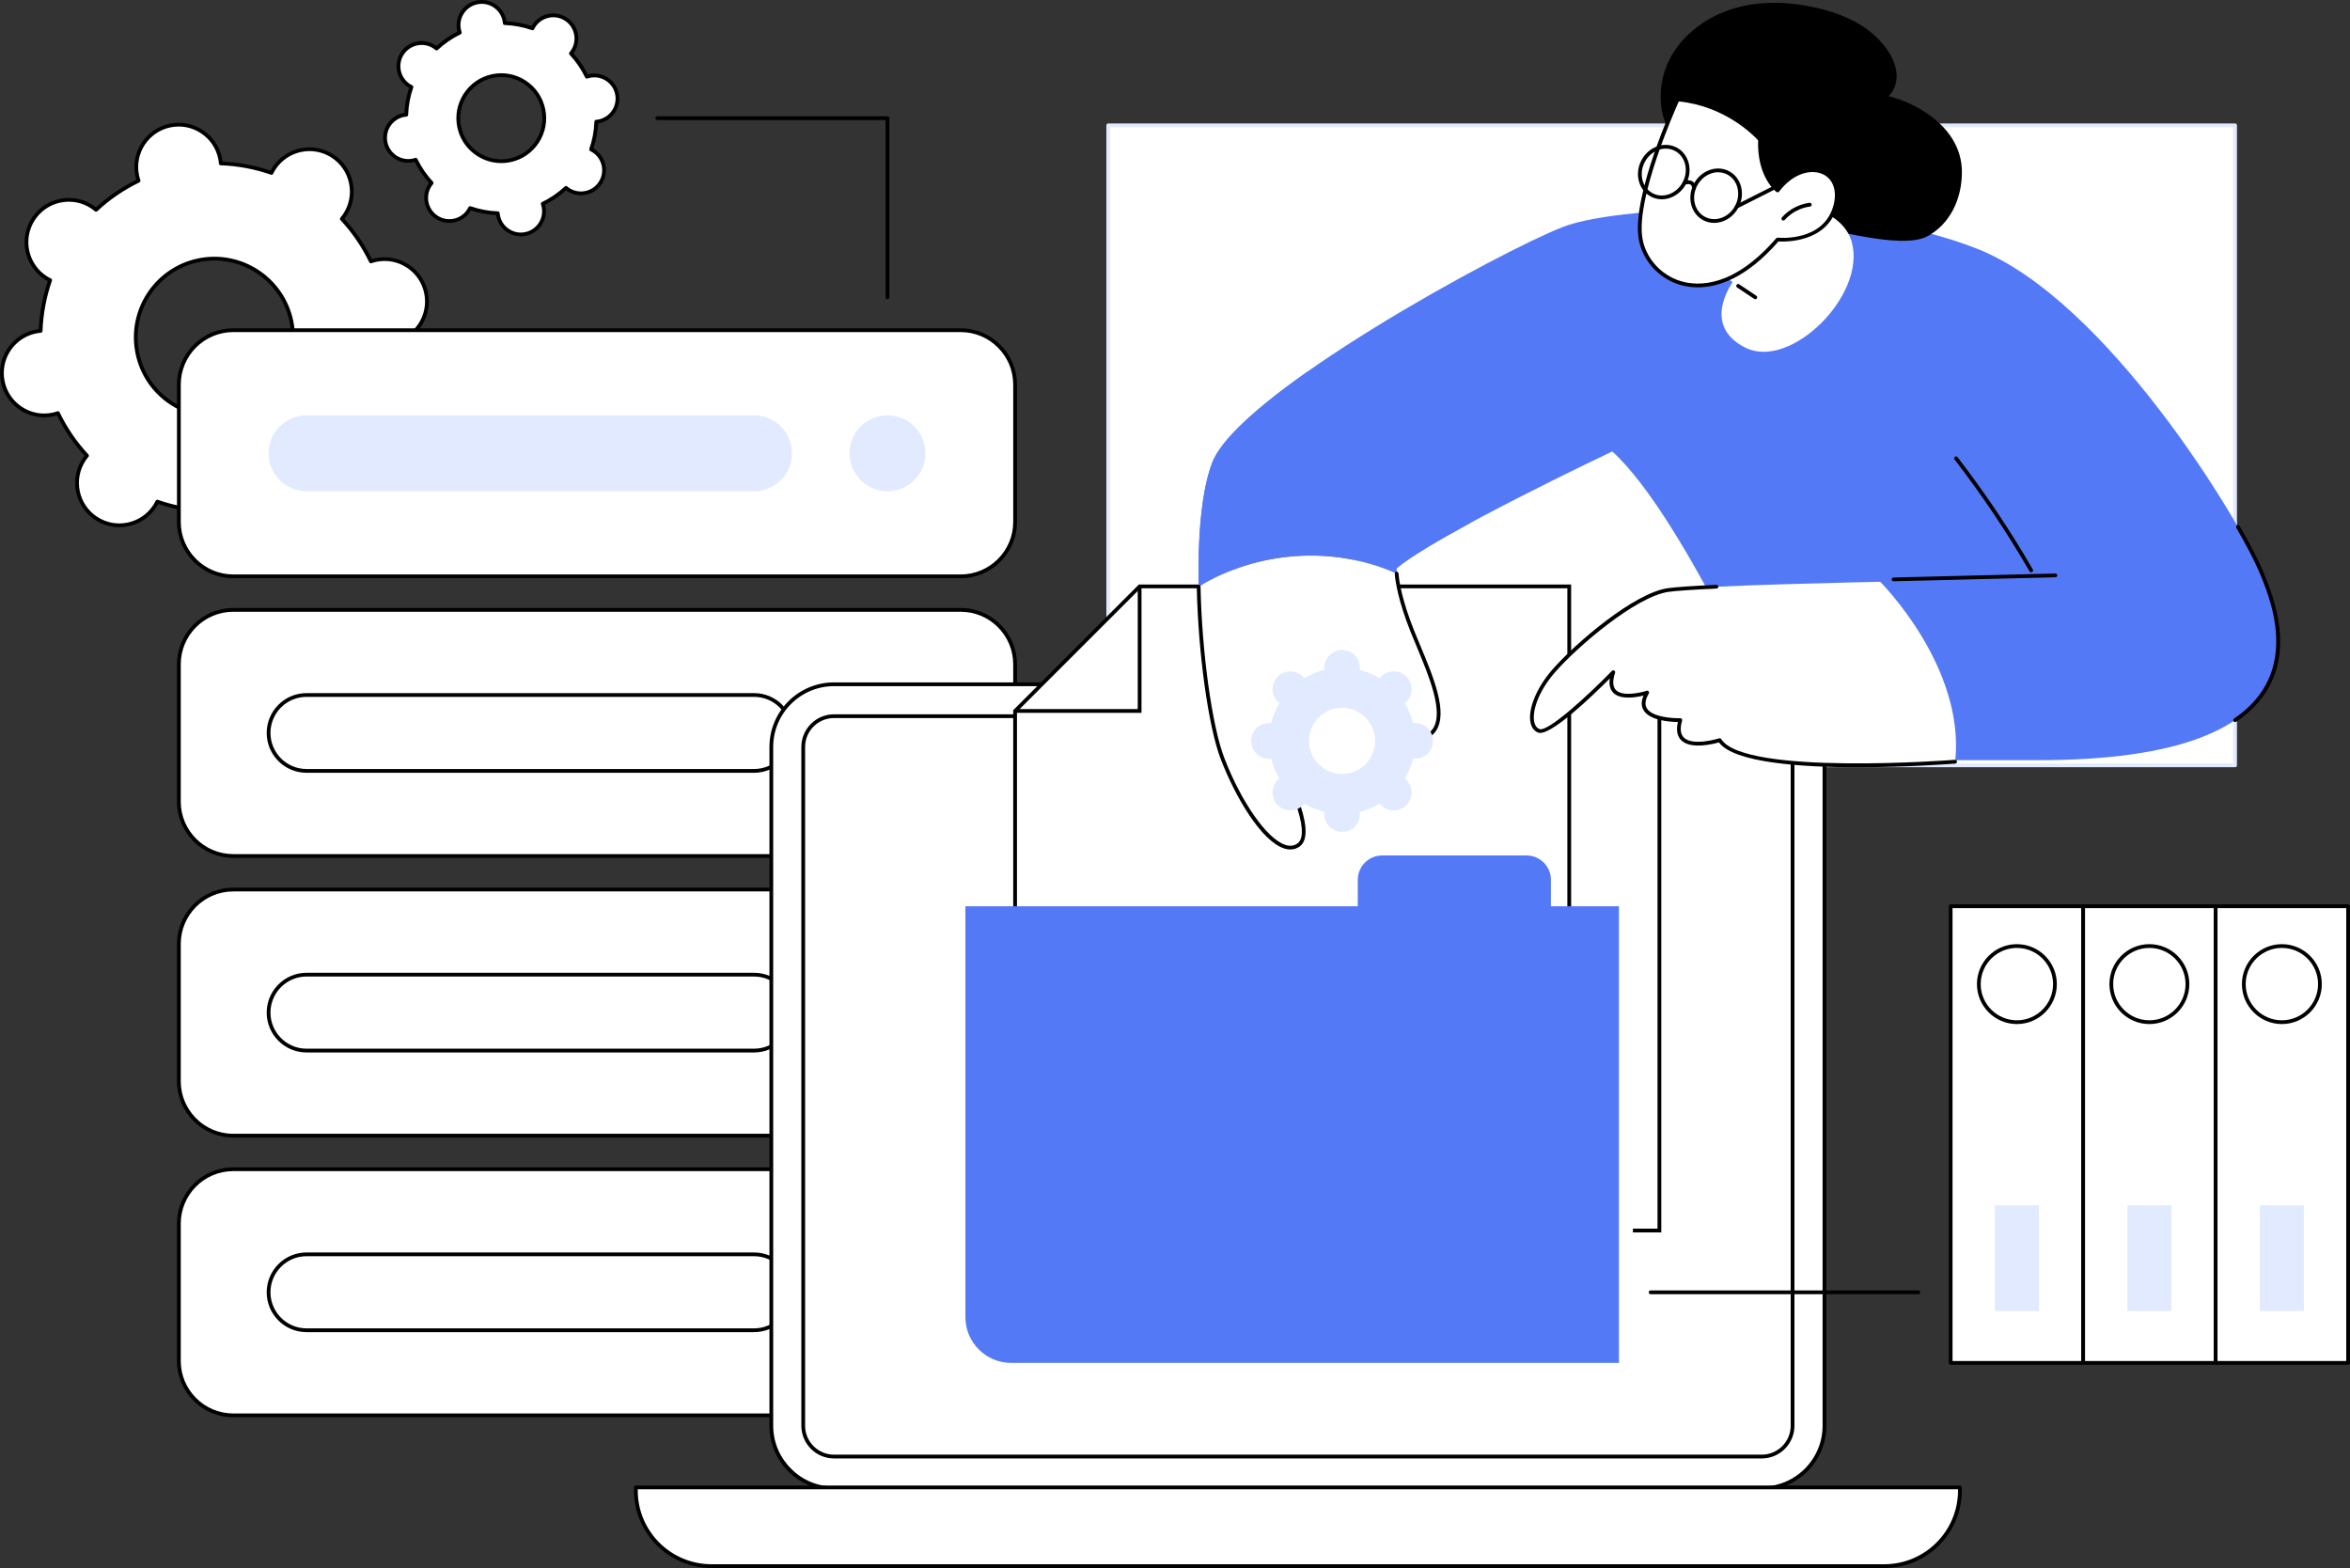 <?xml version="1.0" encoding="UTF-8"?><svg id="Layer_2" xmlns="http://www.w3.org/2000/svg" viewBox="0 0 1247 832"><rect x="0" y="0" width="1247" height="832" fill="#333333" stroke="none"/><defs><style>.cls-1,.cls-2,.cls-3,.cls-4{stroke-width:0px;}.cls-2{fill:#5479f7;}.cls-3{fill:#fff;}.cls-4{fill:#e2eaff;}</style></defs><g id="Illustration"><g id="Database"><path class="cls-3" d="m154.76,264.68c-.19-.91-.45-1.78-.74-2.63,8.37-4.05,15.95-9.28,22.58-15.45.69.58,1.41,1.14,2.18,1.64,10.39,6.79,24.32,3.86,31.1-6.54,6.78-10.4,3.85-24.32-6.54-31.11-.77-.51-1.57-.94-2.38-1.34,2.98-8.55,4.71-17.6,5.04-26.89.9-.08,1.8-.19,2.71-.38,12.15-2.55,19.92-14.47,17.37-26.62-2.55-12.15-14.47-19.93-26.61-17.38-.91.19-1.78.45-2.63.74-4.05-8.37-9.27-15.96-15.44-22.58.58-.69,1.14-1.41,1.64-2.19,6.78-10.4,3.85-24.32-6.54-31.11s-24.32-3.86-31.1,6.54c-.51.77-.94,1.57-1.34,2.38-8.55-2.98-17.6-4.71-26.88-5.05-.08-.9-.19-1.8-.38-2.71-2.55-12.15-14.47-19.93-26.61-17.38-12.15,2.55-19.92,14.47-17.37,26.62.19.91.45,1.78.74,2.63-8.37,4.05-15.95,9.28-22.58,15.45-.69-.58-1.41-1.14-2.18-1.64-10.39-6.79-24.32-3.86-31.1,6.54-6.78,10.4-3.85,24.32,6.54,31.11.77.51,1.57.94,2.38,1.34-2.98,8.55-4.71,17.6-5.04,26.89-.9.08-1.8.19-2.71.38-12.15,2.55-19.92,14.47-17.37,26.62,2.55,12.15,14.47,19.93,26.61,17.38.91-.19,1.78-.45,2.63-.74,4.05,8.37,9.27,15.96,15.44,22.58-.58.69-1.14,1.41-1.64,2.19-6.78,10.4-3.85,24.32,6.54,31.11,10.39,6.79,24.32,3.86,31.1-6.54.51-.77.94-1.57,1.34-2.38,8.55,2.98,17.6,4.71,26.88,5.05.08.9.19,1.8.38,2.71,2.55,12.15,14.47,19.93,26.61,17.38,12.15-2.55,19.92-14.47,17.37-26.62Zm-81.82-77.13c-4.74-22.56,9.7-44.7,32.25-49.44,22.55-4.74,44.68,9.71,49.43,32.27s-9.7,44.7-32.25,49.44c-22.55,4.74-44.68-9.71-49.43-32.27Z"/><path class="cls-1" d="m132.72,292.79c-4.51,0-8.92-1.3-12.78-3.83-5.25-3.43-8.85-8.7-10.14-14.83-.13-.61-.23-1.25-.31-1.95-8.69-.39-17.25-2-25.48-4.78-.33.62-.66,1.18-1,1.7-3.43,5.25-8.69,8.85-14.83,10.14-6.14,1.29-12.41.11-17.66-3.32-10.84-7.08-13.9-21.65-6.83-32.49.34-.52.72-1.05,1.16-1.6-5.86-6.41-10.78-13.61-14.64-21.41-.67.21-1.3.37-1.91.5-6.14,1.29-12.41.11-17.66-3.32s-8.85-8.7-10.14-14.83c-2.66-12.67,5.47-25.14,18.14-27.81.61-.13,1.25-.23,1.95-.31.39-8.69,2-17.26,4.78-25.49-.62-.33-1.18-.66-1.7-1-10.84-7.08-13.9-21.65-6.83-32.49,3.43-5.25,8.69-8.85,14.83-10.14,6.14-1.29,12.41-.11,17.66,3.32.52.34,1.05.72,1.6,1.16,6.41-5.86,13.6-10.78,21.4-14.64-.21-.67-.37-1.3-.5-1.91-2.66-12.67,5.47-25.14,18.14-27.81,6.13-1.29,12.41-.11,17.66,3.32,5.25,3.43,8.85,8.7,10.14,14.83.13.61.23,1.25.31,1.95,8.69.4,17.25,2,25.48,4.78.33-.62.66-1.18,1-1.7,3.43-5.25,8.69-8.85,14.83-10.14,6.14-1.29,12.41-.11,17.66,3.32,10.84,7.08,13.9,21.65,6.83,32.49-.34.52-.72,1.05-1.16,1.6,5.86,6.41,10.78,13.61,14.64,21.41.67-.21,1.3-.37,1.91-.5,6.13-1.29,12.41-.11,17.66,3.32,5.25,3.43,8.85,8.7,10.14,14.83,2.66,12.67-5.47,25.14-18.14,27.81-.61.13-1.25.23-1.95.31-.39,8.69-2,17.26-4.78,25.49.62.33,1.18.66,1.7,1,10.84,7.08,13.9,21.65,6.83,32.49-3.43,5.25-8.69,8.85-14.83,10.14-6.13,1.29-12.41.11-17.66-3.32-.52-.34-1.04-.72-1.6-1.16-6.41,5.86-13.6,10.78-21.4,14.64.21.67.37,1.3.5,1.91h0c1.29,6.14.11,12.41-3.31,17.66-3.43,5.25-8.69,8.85-14.83,10.14-1.62.34-3.25.51-4.87.51Zm-49.21-27.62c.11,0,.22.02.33.06,8.56,2.99,17.51,4.67,26.59,4.99.5.02.92.41.96.91.08.97.2,1.81.37,2.59,1.18,5.61,4.48,10.43,9.28,13.57,4.8,3.14,10.54,4.21,16.15,3.03,5.61-1.18,10.43-4.48,13.56-9.28,3.13-4.8,4.21-10.54,3.03-16.16h0c-.16-.77-.39-1.59-.71-2.52-.16-.48.06-1,.51-1.22,8.18-3.95,15.69-9.09,22.33-15.28.37-.34.94-.36,1.33-.03.75.63,1.43,1.14,2.09,1.57,4.8,3.14,10.54,4.21,16.15,3.03,5.61-1.18,10.43-4.48,13.56-9.28,6.47-9.92,3.67-23.25-6.25-29.73-.66-.43-1.4-.85-2.28-1.28-.45-.22-.67-.75-.5-1.23,2.98-8.57,4.66-17.51,4.99-26.6.02-.5.41-.92.91-.96.97-.08,1.82-.2,2.59-.37,11.59-2.44,19.03-13.85,16.59-25.44-1.18-5.61-4.48-10.43-9.28-13.57-4.8-3.14-10.54-4.21-16.15-3.03-.78.16-1.58.39-2.52.71-.48.16-1-.06-1.22-.51-3.96-8.18-9.09-15.7-15.27-22.34-.34-.37-.36-.94-.03-1.32.62-.74,1.14-1.43,1.57-2.09,6.47-9.92,3.67-23.25-6.25-29.73-4.8-3.14-10.54-4.21-16.15-3.03-5.61,1.18-10.43,4.48-13.56,9.28-.43.66-.85,1.41-1.28,2.28-.22.45-.75.67-1.23.5-8.57-2.99-17.51-4.67-26.59-4.99-.5-.02-.92-.41-.96-.91-.08-.97-.2-1.81-.37-2.59-1.18-5.61-4.48-10.43-9.28-13.57-4.8-3.14-10.54-4.21-16.15-3.03-11.59,2.44-19.03,13.85-16.59,25.44.16.78.39,1.58.71,2.52.16.48-.06,1-.51,1.22-8.18,3.96-15.69,9.1-22.33,15.28-.37.34-.94.36-1.33.03-.75-.63-1.43-1.14-2.09-1.57-4.8-3.14-10.54-4.21-16.15-3.03-5.61,1.18-10.43,4.48-13.56,9.28-6.47,9.92-3.67,23.25,6.25,29.73.66.43,1.41.85,2.28,1.28.45.22.67.75.5,1.23-2.98,8.57-4.66,17.52-4.99,26.6-.02.5-.41.92-.91.96-.97.08-1.82.2-2.59.37C7.47,179.36.03,190.77,2.46,202.36c1.18,5.61,4.48,10.43,9.28,13.57s10.54,4.21,16.15,3.03c.77-.16,1.59-.39,2.52-.71.48-.16,1,.06,1.22.51,3.96,8.18,9.09,15.7,15.27,22.34.34.37.36.94.03,1.32-.62.74-1.14,1.43-1.57,2.09-6.47,9.92-3.67,23.25,6.25,29.73,4.8,3.14,10.54,4.21,16.15,3.03,5.61-1.18,10.43-4.48,13.56-9.28.43-.66.85-1.41,1.28-2.28.17-.35.53-.56.9-.56Zm30.19-43.44c-8.2,0-16.24-2.37-23.27-6.96-9.56-6.24-16.12-15.83-18.47-27-4.85-23.07,9.97-45.77,33.02-50.62,23.05-4.85,45.76,9.98,50.61,33.04,2.35,11.17.21,22.59-6.03,32.15-6.24,9.56-15.82,16.12-26.99,18.47-2.95.62-5.92.93-8.87.93Zm.08-83.51c-2.77,0-5.57.28-8.39.88-21.98,4.62-36.1,26.27-31.48,48.25,2.24,10.65,8.49,19.79,17.6,25.74,9.11,5.95,19.99,7.99,30.64,5.75,10.65-2.24,19.78-8.49,25.73-17.6,5.95-9.11,7.99-20,5.75-30.65-4.03-19.17-21-32.37-39.86-32.37Z"/><path class="cls-3" d="m288.41,109.58c-.1-.5-.25-.97-.4-1.44,4.58-2.21,8.72-5.07,12.35-8.45.38.32.77.62,1.19.9,5.68,3.71,13.3,2.11,17.01-3.58,3.71-5.69,2.11-13.3-3.58-17.01-.42-.28-.86-.51-1.3-.73,1.63-4.68,2.58-9.63,2.76-14.71.49-.04.98-.11,1.48-.21,6.64-1.4,10.89-7.91,9.5-14.56-1.4-6.64-7.91-10.9-14.56-9.5-.5.1-.97.25-1.44.4-2.21-4.58-5.07-8.73-8.45-12.35.32-.38.62-.77.9-1.2,3.71-5.69,2.11-13.3-3.58-17.01-5.68-3.71-13.3-2.11-17.01,3.58-.28.42-.51.86-.73,1.3-4.68-1.63-9.62-2.58-14.7-2.76-.04-.49-.11-.98-.21-1.48-1.4-6.64-7.91-10.9-14.56-9.5-6.64,1.4-10.89,7.91-9.5,14.56.1.5.25.97.4,1.44-4.58,2.21-8.72,5.07-12.35,8.45-.38-.32-.77-.62-1.19-.9-5.68-3.71-13.3-2.11-17.01,3.58-3.71,5.69-2.11,13.3,3.58,17.01.42.28.86.51,1.3.73-1.63,4.68-2.57,9.63-2.76,14.71-.49.04-.98.11-1.48.21-6.64,1.4-10.89,7.91-9.5,14.56,1.4,6.64,7.91,10.9,14.56,9.5.5-.1.97-.24,1.44-.4,2.21,4.58,5.07,8.73,8.45,12.35-.32.38-.62.77-.9,1.2-3.71,5.69-2.11,13.3,3.58,17.01,5.68,3.71,13.3,2.11,17.01-3.58.28-.42.51-.86.73-1.3,4.68,1.63,9.62,2.58,14.7,2.76.04.49.11.98.21,1.48,1.4,6.64,7.91,10.9,14.56,9.5,6.64-1.4,10.89-7.91,9.5-14.56Zm-44.75-42.18c-2.59-12.34,5.3-24.44,17.64-27.04,12.34-2.59,24.44,5.31,27.03,17.65,2.59,12.34-5.3,24.44-17.64,27.04-12.33,2.59-24.44-5.31-27.03-17.65Z"/><path class="cls-1" d="m276.35,125.4c-2.55,0-5.05-.74-7.24-2.17-2.97-1.94-5.01-4.92-5.74-8.4-.05-.23-.09-.47-.13-.72-4.54-.24-9.01-1.08-13.32-2.5-.13.22-.25.43-.38.63-1.94,2.97-4.92,5.01-8.4,5.74-3.48.73-7.02.06-10-1.88-6.14-4.01-7.87-12.26-3.87-18.4.13-.2.27-.4.42-.6-3.04-3.37-5.6-7.13-7.65-11.19-.25.07-.48.13-.71.17-7.16,1.51-14.23-3.1-15.74-10.28-1.51-7.17,3.1-14.24,10.27-15.74.23-.05.47-.09.72-.13.24-4.54,1.08-9.01,2.5-13.32-.22-.13-.43-.25-.63-.38-6.14-4.01-7.87-12.26-3.87-18.4,1.94-2.97,4.92-5.01,8.4-5.74,3.47-.73,7.02-.06,10,1.88.2.13.4.27.6.42,3.37-3.04,7.13-5.61,11.18-7.65-.07-.25-.13-.48-.17-.72-.73-3.47-.06-7.03,1.88-10,1.94-2.97,4.92-5.01,8.4-5.74,3.47-.73,7.02-.06,10,1.88,2.97,1.94,5.01,4.92,5.74,8.4.05.23.09.47.13.72,4.54.24,9.01,1.08,13.32,2.5.12-.22.25-.43.38-.63,1.94-2.97,4.92-5.01,8.39-5.74,3.47-.73,7.02-.06,10,1.88,6.14,4.01,7.87,12.26,3.87,18.4-.13.2-.27.4-.42.6,3.04,3.37,5.6,7.13,7.65,11.19.25-.07.48-.13.71-.17,3.47-.73,7.02-.06,10,1.88,2.97,1.94,5.01,4.92,5.74,8.4,1.51,7.17-3.1,14.24-10.27,15.74-.23.05-.47.09-.72.13-.24,4.54-1.08,9.01-2.5,13.32.22.13.43.25.63.38,6.14,4.01,7.87,12.26,3.87,18.4-1.94,2.97-4.92,5.01-8.4,5.74-3.48.73-7.02.06-10-1.88-.2-.13-.4-.27-.6-.42-3.37,3.04-7.13,5.61-11.18,7.65.07.25.13.48.17.72.73,3.47.06,7.03-1.88,10-1.94,2.97-4.92,5.01-8.4,5.74-.92.19-1.84.29-2.76.29Zm-26.91-16.01c.11,0,.22.02.33.06,4.64,1.62,9.49,2.53,14.41,2.71.5.02.92.41.96.91.05.52.11.96.19,1.36.62,2.95,2.35,5.49,4.88,7.14,2.53,1.65,5.54,2.22,8.49,1.59,2.95-.62,5.48-2.35,7.13-4.88,1.65-2.53,2.21-5.54,1.59-8.5h0c-.09-.41-.2-.83-.37-1.32-.16-.48.06-1,.51-1.22,4.43-2.14,8.5-4.93,12.1-8.28.37-.34.94-.36,1.33-.03.39.33.75.6,1.1.83,2.53,1.65,5.54,2.22,8.49,1.6,2.95-.62,5.48-2.35,7.13-4.88,3.4-5.21,1.93-12.23-3.29-15.63-.35-.23-.74-.45-1.2-.67-.45-.22-.67-.75-.5-1.23,1.62-4.64,2.53-9.49,2.7-14.41.02-.5.41-.92.91-.96.51-.04.96-.11,1.36-.19,6.09-1.28,10.01-7.28,8.73-13.37-.62-2.95-2.35-5.49-4.88-7.13-2.52-1.65-5.54-2.22-8.49-1.6-.4.09-.84.21-1.32.37-.48.16-1-.06-1.22-.51-2.14-4.43-4.93-8.51-8.28-12.11-.34-.37-.36-.94-.03-1.32.33-.39.6-.75.83-1.1,3.4-5.22,1.93-12.23-3.29-15.63-2.53-1.65-5.54-2.22-8.49-1.59-2.95.62-5.48,2.35-7.13,4.88-.23.35-.45.74-.67,1.2-.22.45-.75.67-1.23.5-4.64-1.62-9.49-2.53-14.41-2.71-.5-.02-.92-.41-.96-.91-.04-.51-.11-.96-.19-1.36-.62-2.95-2.35-5.49-4.88-7.13-2.53-1.65-5.54-2.22-8.49-1.59-2.95.62-5.48,2.35-7.13,4.88-1.65,2.53-2.21,5.54-1.59,8.5.09.41.2.83.37,1.32.16.48-.06,1-.51,1.22-4.43,2.14-8.5,4.93-12.1,8.28-.37.34-.94.36-1.33.03-.39-.33-.75-.6-1.1-.83-2.52-1.65-5.54-2.21-8.49-1.59-2.95.62-5.48,2.35-7.13,4.88-3.4,5.21-1.93,12.23,3.29,15.63.35.23.74.45,1.2.67.45.22.67.75.5,1.23-1.62,4.64-2.53,9.49-2.7,14.41-.02.5-.41.92-.91.96-.51.04-.96.11-1.36.19-6.09,1.28-10.01,7.28-8.72,13.37,1.28,6.09,7.28,10.01,13.37,8.73.4-.09.84-.21,1.32-.37.48-.16,1,.06,1.22.51,2.14,4.43,4.93,8.51,8.28,12.11.34.37.36.94.03,1.32-.33.39-.6.75-.83,1.1-3.4,5.22-1.93,12.23,3.29,15.63,2.52,1.65,5.54,2.22,8.49,1.6,2.95-.62,5.48-2.35,7.13-4.88.23-.35.45-.74.67-1.2.17-.35.53-.56.9-.56Zm16.55-22.86c-11.03,0-20.95-7.72-23.31-18.93h0c-2.7-12.86,5.56-25.52,18.41-28.22,6.23-1.31,12.59-.11,17.92,3.37,5.33,3.48,8.98,8.83,10.29,15.05,1.31,6.23.12,12.6-3.36,17.93-3.48,5.33-8.82,8.99-15.05,10.3-1.64.35-3.29.51-4.9.51Zm-21.35-19.34c2.48,11.78,14.07,19.35,25.85,16.87,5.7-1.2,10.6-4.55,13.79-9.43,3.19-4.88,4.28-10.71,3.08-16.42-1.2-5.71-4.55-10.6-9.43-13.79-4.88-3.19-10.71-4.28-16.42-3.08-11.78,2.48-19.34,14.07-16.87,25.85Z"/><rect class="cls-3" x="588.07" y="66.51" width="597.94" height="339.58"/><path class="cls-4" d="m1186.02,407.1h-597.94c-.55,0-1-.45-1-1V66.51c0-.55.45-1,1-1h597.94c.55,0,1,.45,1,1v339.58c0,.55-.45,1-1,1Zm-596.94-2h595.94V67.51h-595.94v337.58Z"/><path class="cls-2" d="m676.44,399.91s23.39,41.27,12.45,48.57c-10.93,7.3-29.43-17.96-40.21-46.08-10.79-28.11-19.41-119.78-5.52-156.72,13.89-36.93,154.19-112.96,186.27-125.3,32.09-12.34,151.1-15.65,219.85,11.66,68.76,27.31,138.6,143.5,149.81,169.58s41.59,102.64-120.35,101.74h-128.9s-54.69-128.07-94.31-163.81c0,0-94.06,44.49-114.52,62.07,0,0-.7,10.32,8.37,33.16,9.07,22.84,27.94,58.8-3.12,57.97-12.06-.32-21.51-26.32-32.31-27.65-17.02-2.1-33.33,21.76-37.51,34.79Z"/><path class="cls-1" d="m684.72,450.76c-1.04,0-2.12-.18-3.24-.54-12.15-3.86-26-27.31-33.73-47.46-.2-.52.06-1.09.58-1.29.52-.2,1.09.06,1.29.58,9.1,23.72,22.76,43.18,32.47,46.27,2.4.76,4.44.54,6.26-.67,8.33-5.57-6.39-35.99-12.77-47.25-.14-.24-.17-.53-.08-.8,4.46-13.89,21.18-37.63,38.59-35.48,5.56.68,10.44,6.97,15.61,13.63,5.29,6.81,10.77,13.86,16.61,14.01.55.01.99.47.97,1.03s-.49.98-1.03.97c-6.79-.18-12.56-7.61-18.13-14.79-4.69-6.04-9.54-12.29-14.28-12.87-15.93-1.96-31.93,20.66-36.3,33.69,3.26,5.8,23.01,42.1,11.92,49.51-1.44.96-3.02,1.44-4.73,1.44Z"/><path class="cls-1" d="m1186.02,383.13c-.32,0-.64-.15-.83-.44-.31-.46-.19-1.08.27-1.39,36.24-24.53,19.15-64.31,12.72-79.28-2.17-5.04-6.35-13.04-11.49-21.94-.28-.48-.11-1.09.37-1.37.48-.28,1.09-.11,1.37.37,5.17,8.97,9.4,17.04,11.6,22.15,6.61,15.39,24.17,56.27-13.44,81.73-.17.12-.37.17-.56.17Z"/><path class="cls-1" d="m1077.82,303.66c-.35,0-.68-.18-.87-.5-11.87-20.56-25.26-40.53-39.79-59.36-.34-.44-.26-1.07.18-1.4.44-.34,1.06-.26,1.4.18,14.59,18.9,28.02,38.94,39.94,59.58.28.48.11,1.09-.37,1.37-.16.09-.33.13-.5.13Z"/><path class="cls-1" d="m1004.79,308.43c-.54,0-.99-.43-1-.98-.01-.55.42-1.01.98-1.02l85.89-2.12c.52-.02,1.01.42,1.02.98.01.55-.42,1.01-.98,1.02l-85.89,2.12s-.02,0-.02,0Z"/><path class="cls-1" d="m739.24,298.78c-.43,0-.82-.28-.96-.71l-10.44-34.26c-.16-.53.14-1.09.67-1.25.53-.16,1.09.14,1.25.67l10.44,34.26c.16.53-.14,1.09-.67,1.25-.1.03-.2.04-.29.04Z"/><path class="cls-1" d="m637.27,314.36c-.3,0-.6-.14-.8-.39-.33-.44-.25-1.07.19-1.4,28.45-21.63,70.27-24.83,101.68-7.79.49.26.67.87.4,1.36-.26.49-.87.67-1.36.4-30.75-16.68-71.67-13.55-99.52,7.62-.18.14-.39.2-.6.2Z"/><path class="cls-2" d="m750.96,383.67c-.39,0-.77.03-1.15.08-.94-3.79-2.44-7.37-4.4-10.63.3-.23.59-.48.87-.76,3.69-3.69,3.69-9.68,0-13.37s-9.68-3.69-13.37,0c-.27.28-.52.57-.76.86-3.26-1.97-6.84-3.46-10.63-4.4.05-.38.08-.76.08-1.15,0-5.22-4.23-9.45-9.45-9.45s-9.45,4.23-9.45,9.45c0,.39.03.77.08,1.15-3.79.94-7.37,2.44-10.63,4.4-.23-.3-.48-.59-.76-.86-3.69-3.69-9.68-3.69-13.37,0s-3.69,9.68,0,13.37c.28.28.57.52.87.76-1.97,3.26-3.46,6.84-4.4,10.63-.38-.05-.76-.08-1.15-.08-5.22,0-9.45,4.23-9.45,9.45s4.23,9.45,9.45,9.45c.39,0,.77-.03,1.15-.08.94,3.79,2.44,7.37,4.4,10.63-.3.23-.59.48-.87.76-3.69,3.69-3.69,9.68,0,13.37,3.69,3.69,9.68,3.69,13.37,0,.28-.27.52-.57.76-.86,3.26,1.97,6.84,3.46,10.63,4.4-.05.38-.08.76-.08,1.15,0,5.22,4.23,9.45,9.45,9.45s9.45-4.23,9.45-9.45c0-.39-.03-.77-.08-1.15,3.79-.94,7.37-2.44,10.63-4.4.23.3.48.59.76.86,3.69,3.69,9.68,3.69,13.37,0,3.69-3.69,3.69-9.68,0-13.37-.28-.28-.57-.52-.87-.76,1.97-3.26,3.46-6.84,4.4-10.63.38.05.76.08,1.15.08,5.22,0,9.45-4.23,9.45-9.45s-4.23-9.45-9.45-9.45Zm-38.82,27.01c-9.7,0-17.56-7.86-17.56-17.56s7.86-17.56,17.56-17.56,17.56,7.86,17.56,17.56-7.86,17.56-17.56,17.56Z"/><path class="cls-1" d="m1002.2,51.07c3.05-3.06,4.56-7.61,4.18-12.04-.63-7.26-5.09-13.72-10.1-18.74-9.59-9.58-23.12-14.4-36.17-16.94-15.07-2.93-31.23-2.74-45.61,3.09-12.04,4.88-22.89,13.63-28.74,25.39-5.78,11.61-6.35,26.32-.01,37.83-.2.36-.27.8-.11,1.33,4.17,13.62,13.36,25.05,24.94,33.18,13.07,9.19,28.87,13.63,44.63,15.11,15.53,1.46,53.69,13.62,67.66,6.02,12.02-6.54,18.19-19.87,18.19-34.02,0-24.78-26.37-37.35-38.84-40.22Z"/><path class="cls-3" d="m919.41,149.77s-17.03,22.89,6.84,34.75c23.87,11.86,64.17-27.79,56.37-56.09-4.63-16.8-28.09-20.11-28.09-20.11l-18.34-8.11-31.35,37.6,14.58,11.96Z"/><path class="cls-3" d="m922.32,151.7l9.1,6.07-9.1-6.07Z"/><path class="cls-1" d="m931.42,158.77c-.19,0-.38-.05-.55-.17l-9.1-6.07c-.46-.31-.58-.93-.28-1.39.31-.46.93-.58,1.39-.28l9.1,6.07c.46.31.58.93.28,1.39-.19.29-.51.45-.83.45Z"/><path class="cls-3" d="m943.26,101.03s-10.11-7.59-9.32-26.96c0,0-15.97-18.83-43.71-21.32,0,0-22.87,49.72-19.81,72.95,3.06,23.23,36.63,43.29,72.85,1.39,0,0,24.77,2.48,30.5-17.42,5.73-19.9-16.2-27.36-30.5-8.64Z"/><path class="cls-1" d="m900.94,152.47c-3.82,0-7.06-.62-9.6-1.38-11.58-3.47-20.39-13.62-21.92-25.26-3.06-23.25,18.96-71.46,19.9-73.5.18-.38.58-.61,1-.58,27.83,2.5,44.22,21.48,44.39,21.67.16.19.25.44.24.69-.63,15.56,5.95,23.3,8.19,25.47,8.5-10.51,19.01-11.98,25.32-8.81,6.35,3.2,8.76,10.55,6.27,19.18-5.42,18.81-27.34,18.39-31.03,18.18-17.07,19.59-32.15,24.34-42.75,24.34Zm-10.1-98.65c-2.65,5.9-22.24,50.5-19.44,71.76,1.43,10.87,9.68,20.36,20.51,23.6,9.17,2.75,27.95,3.45,50.59-22.73.21-.25.53-.37.86-.34.98.1,24.01,2.15,29.44-16.7,2.2-7.65.19-14.1-5.25-16.84-5.76-2.9-15.57-1.29-23.49,9.08-.33.44-.96.52-1.4.19-.43-.32-10.38-8.02-9.74-27.4-2.11-2.32-17.35-18.13-42.08-20.62Z"/><path class="cls-1" d="m946.31,117.01c-.24,0-.47-.08-.66-.25-.41-.37-.45-1-.08-1.41,3.73-4.21,9.07-7.03,14.65-7.74.55-.07,1.05.32,1.12.87.07.55-.32,1.05-.87,1.12-5.1.65-9.99,3.23-13.41,7.08-.2.22-.47.34-.75.34Z"/><path class="cls-1" d="m909.6,118.27c-1.96,0-3.91-.45-5.73-1.39-3.19-1.66-5.47-4.59-6.43-8.24-.94-3.62-.47-7.52,1.33-10.99,1.81-3.47,4.73-6.09,8.23-7.39,3.54-1.31,7.25-1.12,10.44.54,3.19,1.66,5.47,4.59,6.43,8.24.94,3.62.47,7.52-1.34,10.99h0c-2.71,5.2-7.84,8.25-12.95,8.25Zm2.11-26.87c-1.33,0-2.67.24-4,.74-3.04,1.13-5.58,3.42-7.16,6.44-1.58,3.03-1.99,6.42-1.17,9.56.81,3.1,2.73,5.58,5.42,6.97,5.57,2.9,12.74.21,15.97-6,1.58-3.03,1.99-6.42,1.17-9.56-.81-3.1-2.73-5.58-5.42-6.97-1.5-.78-3.14-1.17-4.82-1.17Zm9.95,18.17h0,0Z"/><path class="cls-1" d="m881.8,105.74c-2,0-3.95-.47-5.74-1.4-6.55-3.41-8.84-12.04-5.09-19.23,3.74-7.19,12.12-10.27,18.67-6.85,3.19,1.66,5.47,4.59,6.43,8.24.94,3.62.47,7.52-1.34,10.99-1.8,3.47-4.73,6.09-8.23,7.39-1.55.58-3.14.86-4.7.86Zm2.11-26.88c-4.38,0-8.81,2.66-11.16,7.17-3.23,6.21-1.33,13.63,4.24,16.53,2.68,1.4,5.82,1.55,8.82.44,3.04-1.13,5.58-3.42,7.16-6.44h0c1.58-3.03,1.99-6.42,1.17-9.56-.81-3.1-2.73-5.58-5.42-6.97-1.52-.79-3.16-1.17-4.81-1.17Z"/><path class="cls-1" d="m921.66,110.56c-.37,0-.72-.2-.89-.55-.25-.49-.05-1.09.44-1.34l22.57-11.4c.49-.25,1.09-.05,1.34.44.25.49.05,1.09-.44,1.34l-22.57,11.4c-.15.07-.3.11-.45.11Z"/><path class="cls-1" d="m898.86,100.96c-.55,0-1-.44-1-.99,0-.97-.25-1.64-.73-1.97-.86-.6-2.45-.22-2.94-.04-.52.19-1.09-.08-1.28-.6-.19-.52.08-1.09.6-1.28.29-.11,2.91-1.01,4.76.28,1.04.73,1.58,1.94,1.59,3.6,0,.55-.44,1-.99,1.01h0Z"/><rect class="cls-3" x="94.92" y="175.21" width="443.73" height="130.59" rx="28.86" ry="28.86" transform="translate(633.57 481) rotate(180)"/><path class="cls-1" d="m509.79,306.8H123.78c-16.47,0-29.86-13.4-29.86-29.86v-72.87c0-16.47,13.4-29.86,29.86-29.86h386.01c16.47,0,29.86,13.4,29.86,29.86v72.87c0,16.47-13.4,29.86-29.86,29.86ZM123.78,176.21c-15.36,0-27.86,12.5-27.86,27.86v72.87c0,15.36,12.5,27.86,27.86,27.86h386.01c15.36,0,27.86-12.5,27.86-27.86v-72.87c0-15.36-12.5-27.86-27.86-27.86H123.78Z"/><circle class="cls-4" cx="470.91" cy="240.5" r="20.14" transform="translate(158.08 666.8) rotate(-80.78)"/><path class="cls-4" d="m162.66,260.64h237.49c11.13,0,20.14-9.02,20.14-20.14h0c0-11.13-9.02-20.14-20.14-20.14h-237.49c-11.13,0-20.14,9.02-20.14,20.14h0c0,11.13,9.02,20.14,20.14,20.14Z"/><rect class="cls-3" x="94.92" y="323.61" width="443.73" height="130.59" rx="28.86" ry="28.86" transform="translate(633.57 777.81) rotate(180)"/><path class="cls-1" d="m509.79,455.2H123.78c-16.47,0-29.86-13.4-29.86-29.86v-72.87c0-16.47,13.4-29.86,29.86-29.86h386.01c16.47,0,29.86,13.4,29.86,29.86v72.87c0,16.47-13.4,29.86-29.86,29.86ZM123.78,324.61c-15.36,0-27.86,12.5-27.86,27.86v72.87c0,15.36,12.5,27.86,27.86,27.86h386.01c15.36,0,27.86-12.5,27.86-27.86v-72.87c0-15.36-12.5-27.86-27.86-27.86H123.78Z"/><circle class="cls-3" cx="470.91" cy="388.9" r="20.14" transform="translate(-36.03 48.29) rotate(-5.66)"/><path class="cls-1" d="m470.91,410.05c-11.66,0-21.14-9.49-21.14-21.14s9.49-21.14,21.14-21.14,21.14,9.49,21.14,21.14-9.49,21.14-21.14,21.14Zm0-40.29c-10.56,0-19.14,8.59-19.14,19.14s8.59,19.14,19.14,19.14,19.14-8.59,19.14-19.14-8.59-19.14-19.14-19.14Z"/><path class="cls-3" d="m162.66,409.05h237.49c11.13,0,20.14-9.02,20.14-20.14h0c0-11.13-9.02-20.14-20.14-20.14h-237.49c-11.13,0-20.14,9.02-20.14,20.14h0c0,11.13,9.02,20.14,20.14,20.14Z"/><path class="cls-1" d="m400.15,410.05h-237.49c-11.66,0-21.14-9.49-21.14-21.14s9.49-21.14,21.14-21.14h237.49c11.66,0,21.14,9.49,21.14,21.14s-9.49,21.14-21.14,21.14Zm-237.49-40.29c-10.56,0-19.14,8.59-19.14,19.14s8.59,19.14,19.14,19.14h237.49c10.56,0,19.14-8.59,19.14-19.14s-8.59-19.14-19.14-19.14h-237.49Z"/><rect class="cls-3" x="94.92" y="472.01" width="443.73" height="130.59" rx="28.86" ry="28.86" transform="translate(633.57 1074.61) rotate(180)"/><path class="cls-1" d="m509.79,603.6H123.78c-16.47,0-29.86-13.4-29.86-29.86v-72.87c0-16.47,13.4-29.86,29.86-29.86h386.01c16.47,0,29.86,13.4,29.86,29.86v72.87c0,16.47-13.4,29.86-29.86,29.86ZM123.78,473.01c-15.36,0-27.86,12.5-27.86,27.86v72.87c0,15.36,12.5,27.86,27.86,27.86h386.01c15.36,0,27.86-12.5,27.86-27.86v-72.87c0-15.36-12.5-27.86-27.86-27.86H123.78Z"/><circle class="cls-3" cx="470.91" cy="537.31" r="20.14"/><path class="cls-1" d="m470.91,558.45c-11.66,0-21.14-9.49-21.14-21.14s9.49-21.14,21.14-21.14,21.14,9.49,21.14,21.14-9.49,21.14-21.14,21.14Zm0-40.29c-10.56,0-19.14,8.59-19.14,19.14s8.59,19.14,19.14,19.14,19.14-8.59,19.14-19.14-8.59-19.14-19.14-19.14Z"/><path class="cls-3" d="m162.66,557.45h237.49c11.13,0,20.14-9.02,20.14-20.14h0c0-11.13-9.02-20.14-20.14-20.14h-237.49c-11.13,0-20.14,9.02-20.14,20.14h0c0,11.13,9.02,20.14,20.14,20.14Z"/><path class="cls-1" d="m400.15,558.45h-237.49c-11.66,0-21.14-9.49-21.14-21.14s9.49-21.14,21.14-21.14h237.49c11.66,0,21.14,9.49,21.14,21.14s-9.49,21.14-21.14,21.14Zm-237.49-40.29c-10.56,0-19.14,8.59-19.14,19.14s8.59,19.14,19.14,19.14h237.49c10.56,0,19.14-8.59,19.14-19.14s-8.59-19.14-19.14-19.14h-237.49Z"/><rect class="cls-3" x="94.92" y="620.41" width="443.73" height="130.59" rx="28.86" ry="28.86" transform="translate(633.57 1371.42) rotate(180)"/><path class="cls-1" d="m509.79,752H123.78c-16.47,0-29.86-13.4-29.86-29.86v-72.87c0-16.47,13.4-29.86,29.86-29.86h386.01c16.47,0,29.86,13.4,29.86,29.86v72.87c0,16.47-13.4,29.86-29.86,29.86Zm-386.01-130.59c-15.36,0-27.86,12.5-27.86,27.86v72.87c0,15.36,12.5,27.86,27.86,27.86h386.01c15.36,0,27.86-12.5,27.86-27.86v-72.87c0-15.36-12.5-27.86-27.86-27.86H123.78Z"/><circle class="cls-3" cx="470.91" cy="685.71" r="20.14" transform="translate(-281.38 1040.7) rotate(-80.78)"/><path class="cls-1" d="m470.91,706.85c-11.66,0-21.14-9.49-21.14-21.14s9.49-21.14,21.14-21.14,21.14,9.49,21.14,21.14-9.49,21.14-21.14,21.14Zm0-40.29c-10.56,0-19.14,8.59-19.14,19.14s8.59,19.14,19.14,19.14,19.14-8.59,19.14-19.14-8.59-19.14-19.14-19.14Z"/><path class="cls-3" d="m162.66,705.85h237.49c11.13,0,20.14-9.02,20.14-20.14h0c0-11.13-9.02-20.14-20.14-20.14h-237.49c-11.13,0-20.14,9.02-20.14,20.14h0c0,11.13,9.02,20.14,20.14,20.14Z"/><path class="cls-1" d="m400.15,706.85h-237.49c-11.66,0-21.14-9.49-21.14-21.14s9.49-21.14,21.14-21.14h237.49c11.66,0,21.14,9.49,21.14,21.14s-9.49,21.14-21.14,21.14Zm-237.49-40.29c-10.56,0-19.14,8.59-19.14,19.14s8.59,19.14,19.14,19.14h237.49c10.56,0,19.14-8.59,19.14-19.14s-8.59-19.14-19.14-19.14h-237.49Z"/><rect class="cls-3" x="409.29" y="363.07" width="558.85" height="426.71" rx="33.27" ry="33.27"/><path class="cls-1" d="m934.87,790.79h-492.31c-18.9,0-34.27-15.37-34.27-34.27v-360.17c0-18.9,15.37-34.27,34.27-34.27h492.31c18.9,0,34.27,15.37,34.27,34.27v360.17c0,18.9-15.37,34.27-34.27,34.27Zm-492.31-426.71c-17.79,0-32.27,14.48-32.27,32.27v360.17c0,17.79,14.48,32.27,32.27,32.27h492.31c17.79,0,32.27-14.48,32.27-32.27v-360.17c0-17.79-14.48-32.27-32.27-32.27h-492.31Z"/><rect class="cls-3" x="426.22" y="380" width="525" height="392.86" rx="16.34" ry="16.34"/><path class="cls-1" d="m934.87,773.86h-492.31c-9.56,0-17.34-7.78-17.34-17.34v-360.17c0-9.56,7.78-17.34,17.34-17.34h492.31c9.56,0,17.34,7.78,17.34,17.34v360.17c0,9.56-7.78,17.34-17.34,17.34Zm-492.31-392.86c-8.46,0-15.34,6.88-15.34,15.34v360.17c0,8.46,6.88,15.34,15.34,15.34h492.31c8.46,0,15.34-6.88,15.34-15.34v-360.17c0-8.46-6.88-15.34-15.34-15.34h-492.31Z"/><path class="cls-3" d="m337.41,789.22h702.6v1.66c0,22.15-17.98,40.12-40.12,40.12H377.54c-22.15,0-40.12-17.98-40.12-40.12v-1.66h0Z"/><path class="cls-1" d="m999.89,832H377.54c-22.68,0-41.12-18.45-41.12-41.12v-1.66c0-.55.45-1,1-1h702.6c.55,0,1,.45,1,1v1.66c0,22.68-18.45,41.12-41.12,41.12Zm-661.48-41.78v.66c0,21.57,17.55,39.12,39.12,39.12h622.35c21.57,0,39.12-17.55,39.12-39.12v-.66H338.41Z"/><rect class="cls-3" x="714.43" y="351.02" width="166.11" height="301.91"/><polygon class="cls-3" points="604.73 311.16 538.65 377.24 538.65 542.38 832.7 542.38 832.7 311.16 604.73 311.16"/><path class="cls-1" d="m833.7,543.38h-296.05v-166.55l66.67-66.67h229.38v233.22Zm-294.05-2h292.05v-229.22h-226.55l-65.5,65.5v163.73Z"/><polygon class="cls-1" points="605.73 378.24 538.65 378.24 538.65 376.24 603.73 376.24 603.73 311.15 605.73 311.15 605.73 378.24"/><path class="cls-2" d="m822.98,480.86v-14.01c0-7.14-5.79-12.93-12.93-12.93h-76.63c-7.14,0-12.93,5.79-12.93,12.93v14.01h-208.21v218c0,13.42,10.88,24.31,24.31,24.31h322.49v-242.31h-36.08Z"/><polygon class="cls-1" points="881.54 653.93 866.48 653.93 866.48 651.93 879.54 651.93 879.54 352.02 838.76 352.02 838.76 350.02 881.54 350.02 881.54 653.93"/><path class="cls-3" d="m997.7,308.69s45.3,45.08,39.78,95.51c0,0-112.3,8.77-124.94-11.43,0,0-26.47,8.4-20.88-10.65,0,0-26.7.84-17.59-14.62,0,0-24.18,7.94-17.99-10.79,0,0-32.88,33.77-39.57,31.08-6.68-2.69-4.1-17.93,7.85-31.65,11.95-13.73,43.19-40.57,60.88-43.05,17.7-2.48,112.45-4.4,112.45-4.4Z"/><path class="cls-1" d="m986.11,407.13c-31.03,0-66.03-2.5-73.98-13.2-3.07.87-14.94,3.83-19.98-1.11-2.19-2.15-2.79-5.41-1.79-9.71-3.87-.05-14.91-.68-18.23-6.27-1.29-2.17-1.28-4.78,0-7.77-3.98.99-12.19,2.4-16.03-1.46-1.75-1.75-2.37-4.3-1.87-7.62-8.88,8.92-31.9,31.21-38.1,28.71-1.96-.79-3.31-2.5-3.9-4.95-1.69-7.02,2.98-18.66,11.37-28.29,12.37-14.21,43.5-40.87,61.5-43.38,4.13-.58,12.76-1.17,25.67-1.77.55-.03,1.02.4,1.04.95.03.55-.4,1.02-.95,1.04-12.85.59-21.42,1.18-25.49,1.75-17.26,2.41-48.41,29.09-60.27,42.72-9.32,10.7-12.2,21.24-10.93,26.51.44,1.82,1.35,3.02,2.7,3.56,4.42,1.78,25.95-17.98,38.48-30.85.32-.33.84-.4,1.24-.16.4.24.58.73.43,1.17-1.43,4.33-1.27,7.42.49,9.19,3.49,3.5,12.9,1.43,16.24.34.39-.13.83,0,1.09.32.26.32.29.78.08,1.13-1.89,3.21-2.25,5.84-1.08,7.82,2.79,4.71,13.78,5.41,17.77,5.28.34,0,.63.13.82.39.2.25.26.59.17.89-1.22,4.17-.91,7.2.93,9,4.84,4.74,18.56.46,18.69.42.44-.14.91.04,1.15.42,12.18,19.47,122.9,11.06,124.01,10.97.56-.04,1.03.37,1.08.92.04.55-.37,1.03-.92,1.08-2.08.16-25.37,1.93-51.45,1.93Z"/><path class="cls-1" d="m739.24,298.78c-.43,0-.82-.28-.96-.71l-10.44-34.26c-.16-.53.14-1.09.67-1.25.53-.16,1.09.14,1.25.67l10.44,34.26c.16.53-.14,1.09-.67,1.25-.1.03-.2.04-.29.04Z"/><path class="cls-2" d="m741.1,304.33c-.14-1.82-.08-2.7-.08-2.7,6.85-5.88,21.95-14.78,39-24.02-5.57-9.65-11.84-18.89-18.98-27.45-4.37-5.24-9.03-10.22-13.98-14.91-5.14-4.88-10.65-9.23-16.18-13.65-11.53-9.22-23.61-17.98-36.88-24.54-25.7,18.06-45.99,35.73-50.84,48.64-5.75,15.29-7.64,39.98-7.12,65.64,31.31-19.15,71.65-21.89,105.06-7Z"/><path class="cls-3" d="m741.1,304.33c-33.4-14.89-73.75-12.14-105.06,7,.74,36.31,6.32,74.6,12.64,91.07,10.79,28.11,29.28,53.38,40.21,46.08,10.93-7.3-12.45-48.57-12.45-48.57,4.18-13.03,20.49-36.89,37.51-34.79,10.8,1.33,20.25,27.33,32.31,27.65,31.06.83,12.2-35.13,3.12-57.97-6.42-16.17-7.95-26.06-8.29-30.46Z"/><path class="cls-1" d="m684.72,450.76c-1.04,0-2.12-.18-3.24-.54-12.15-3.86-26-27.31-33.73-47.46-6.53-17.01-11.99-56.31-12.7-91.41-.01-.55.43-1.01.98-1.02.57-.01,1.01.43,1.02.98.71,34.91,6.12,73.91,12.57,90.74,9.1,23.72,22.76,43.18,32.47,46.27,2.4.76,4.44.54,6.25-.67,8.33-5.57-6.39-35.99-12.77-47.25-.14-.24-.17-.53-.08-.8,4.46-13.89,21.18-37.63,38.59-35.48,5.56.68,10.44,6.97,15.61,13.63,5.29,6.81,10.77,13.86,16.61,14.01,6.97.19,11.55-1.46,14-5.03,6.01-8.77-2.05-28.05-8.52-43.54-1.18-2.82-2.3-5.49-3.31-8.03-6.45-16.25-8.01-26.24-8.36-30.75-.04-.55.37-1.03.92-1.07.55-.04,1.03.37,1.07.92.34,4.4,1.87,14.17,8.22,30.17,1,2.53,2.12,5.18,3.29,8,7.01,16.77,14.95,35.77,8.33,45.44-2.82,4.12-8.1,6.11-15.7,5.9-6.79-.18-12.56-7.61-18.13-14.79-4.69-6.04-9.54-12.28-14.28-12.87-15.92-1.96-31.93,20.66-36.3,33.69,3.26,5.8,23.01,42.1,11.92,49.51-1.44.96-3.02,1.44-4.73,1.44Z"/><path class="cls-4" d="m750.96,383.67c-.39,0-.77.03-1.15.08-.94-3.79-2.44-7.37-4.4-10.63.3-.23.59-.48.87-.76,3.69-3.69,3.69-9.68,0-13.37s-9.68-3.69-13.37,0c-.27.28-.52.57-.76.86-3.26-1.97-6.84-3.46-10.63-4.4.05-.38.08-.76.08-1.15,0-5.22-4.23-9.45-9.45-9.45s-9.45,4.23-9.45,9.45c0,.39.03.77.08,1.15-3.79.94-7.37,2.44-10.63,4.4-.23-.3-.48-.59-.76-.86-3.69-3.69-9.68-3.69-13.37,0s-3.69,9.68,0,13.37c.28.28.57.52.87.76-1.97,3.26-3.46,6.84-4.4,10.63-.38-.05-.76-.08-1.15-.08-5.22,0-9.45,4.23-9.45,9.45s4.23,9.45,9.45,9.45c.39,0,.77-.03,1.15-.08.94,3.79,2.44,7.37,4.4,10.63-.3.23-.59.48-.87.76-3.69,3.69-3.69,9.68,0,13.37,3.69,3.69,9.68,3.69,13.37,0,.28-.27.52-.57.76-.86,3.26,1.97,6.84,3.46,10.63,4.4-.05.38-.08.76-.08,1.15,0,5.22,4.23,9.45,9.45,9.45s9.45-4.23,9.45-9.45c0-.39-.03-.77-.08-1.15,3.79-.94,7.37-2.44,10.63-4.4.23.3.48.59.76.86,3.69,3.69,9.68,3.69,13.37,0,3.69-3.69,3.69-9.68,0-13.37-.28-.28-.57-.52-.87-.76,1.97-3.26,3.46-6.84,4.4-10.63.38.05.76.08,1.15.08,5.22,0,9.45-4.23,9.45-9.45s-4.23-9.45-9.45-9.45Zm-38.82,27.01c-9.7,0-17.56-7.86-17.56-17.56s7.86-17.56,17.56-17.56,17.56,7.86,17.56,17.56-7.86,17.56-17.56,17.56Z"/><rect class="cls-3" x="1035.09" y="480.86" width="70.3" height="242.31"/><path class="cls-1" d="m1105.39,724.17h-70.3c-.55,0-1-.45-1-1v-242.31c0-.55.45-1,1-1h70.3c.55,0,1,.45,1,1v242.31c0,.55-.45,1-1,1Zm-69.3-2h68.3v-240.31h-68.3v240.31Z"/><circle class="cls-3" cx="1070.24" cy="522.18" r="20.2" transform="translate(316.14 1443.82) rotate(-76.72)"/><path class="cls-1" d="m1070.24,543.38c-11.69,0-21.2-9.51-21.2-21.2s9.51-21.2,21.2-21.2,21.2,9.51,21.2,21.2-9.51,21.2-21.2,21.2Zm0-40.4c-10.59,0-19.2,8.61-19.2,19.2s8.61,19.2,19.2,19.2,19.2-8.61,19.2-19.2-8.61-19.2-19.2-19.2Z"/><rect class="cls-4" x="1058.55" y="639.55" width="23.38" height="56.05"/><rect class="cls-3" x="1105.39" y="480.86" width="70.3" height="242.31"/><path class="cls-1" d="m1175.7,724.17h-70.3c-.55,0-1-.45-1-1v-242.31c0-.55.45-1,1-1h70.3c.55,0,1,.45,1,1v242.31c0,.55-.45,1-1,1Zm-69.3-2h68.3v-240.31h-68.3v240.31Z"/><circle class="cls-3" cx="1140.54" cy="522.18" r="20.2" transform="translate(370.29 1512.24) rotate(-76.72)"/><path class="cls-1" d="m1140.54,543.38c-11.69,0-21.2-9.51-21.2-21.2s9.51-21.2,21.2-21.2,21.2,9.51,21.2,21.2-9.51,21.2-21.2,21.2Zm0-40.4c-10.59,0-19.2,8.61-19.2,19.2s8.61,19.2,19.2,19.2,19.2-8.61,19.2-19.2-8.61-19.2-19.2-19.2Z"/><rect class="cls-4" x="1128.86" y="639.55" width="23.38" height="56.05"/><rect class="cls-3" x="1175.7" y="480.86" width="70.3" height="242.31"/><path class="cls-1" d="m1246,724.17h-70.3c-.55,0-1-.45-1-1v-242.31c0-.55.45-1,1-1h70.3c.55,0,1,.45,1,1v242.31c0,.55-.45,1-1,1Zm-69.3-2h68.3v-240.31h-68.3v240.31Z"/><circle class="cls-3" cx="1210.85" cy="522.18" r="20.2" transform="translate(424.44 1580.66) rotate(-76.72)"/><path class="cls-1" d="m1210.85,543.38c-11.69,0-21.2-9.51-21.2-21.2s9.51-21.2,21.2-21.2,21.2,9.51,21.2,21.2-9.51,21.2-21.2,21.2Zm0-40.4c-10.59,0-19.2,8.61-19.2,19.2s8.61,19.2,19.2,19.2,19.2-8.61,19.2-19.2-8.61-19.2-19.2-19.2Z"/><rect class="cls-4" x="1199.16" y="639.55" width="23.38" height="56.05"/><path class="cls-1" d="m1017.94,686.71h-142.05c-.55,0-1-.45-1-1s.45-1,1-1h142.05c.55,0,1,.45,1,1s-.45,1-1,1Z"/><path class="cls-1" d="m470.91,158.77c-.55,0-1-.45-1-1V63.7h-121.12c-.55,0-1-.45-1-1s.45-1,1-1h122.12c.55,0,1,.45,1,1v95.07c0,.55-.45,1-1,1Z"/></g></g></svg>